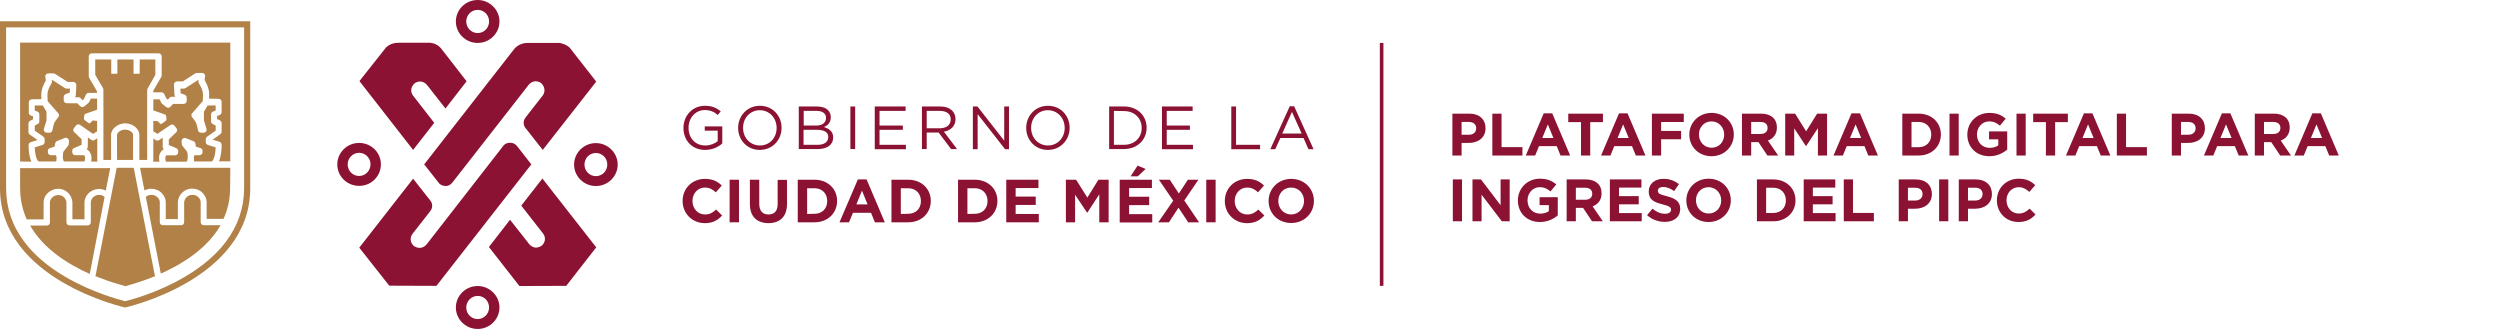 <svg width="418" height="55" viewBox="0 0 418 55" fill="none" xmlns="http://www.w3.org/2000/svg">
<path d="M231.308 7.178H230.709V47.794H231.308V7.178Z" fill="#8B1232"/>
<path d="M73.257 30.448C73.542 30.875 73.941 31.075 74.511 31.103C75.28 31.131 75.764 30.363 75.764 30.363L88.439 14.127C89.493 13.045 90.518 13.928 90.518 13.928C91.515 14.982 90.774 15.922 90.774 15.922L87.954 19.539V19.568C87.698 19.824 87.556 20.166 87.556 20.536C87.556 20.878 87.67 21.191 87.897 21.447L90.746 25.065L99.689 13.643L96.1 9.057L95.445 8.203C94.876 7.377 93.566 7.178 93.566 7.178H88.182C86.758 7.178 85.989 8.175 85.989 8.175L70.922 27.486L73.257 30.448Z" fill="#8B1232"/>
<path d="M72.602 20.536L69.013 15.922C68.273 14.754 69.355 13.899 69.355 13.899C70.694 13.102 71.491 14.327 71.491 14.327L74.482 18.143L78.014 13.586L73.941 8.345C72.972 6.95 71.491 7.149 71.491 7.149H66.621C65.054 7.149 64.399 8.118 64.399 8.118L60.098 13.558L69.07 25.065L72.602 20.536Z" fill="#8B1232"/>
<path d="M86.502 24.495C86.502 24.495 86.075 23.84 85.277 23.869C84.451 23.869 84.109 24.438 84.109 24.438L71.32 40.873C70.295 42.012 69.156 41.1 69.156 41.1C68.159 40.047 68.985 39.078 68.985 39.078L71.862 35.404V35.375C72.118 35.119 72.26 34.777 72.26 34.407C72.26 34.065 72.147 33.752 71.919 33.496L69.07 29.878L60.07 41.414L65.083 47.765L72.972 47.794L88.837 27.486L86.502 24.495Z" fill="#8B1232"/>
<path d="M87.157 34.379L90.803 39.05C91.629 40.218 90.575 41.072 90.575 41.072C89.179 42.012 88.325 40.616 88.325 40.616L85.277 36.743L81.745 41.3L86.844 47.822L94.676 47.794L99.689 41.357L90.689 29.85L87.157 34.379Z" fill="#8B1232"/>
<path d="M99.632 29.451C98.579 29.451 97.724 28.597 97.724 27.514C97.724 26.432 98.579 25.577 99.632 25.577C100.686 25.577 101.541 26.432 101.541 27.514C101.541 28.597 100.686 29.451 99.632 29.451ZM99.632 23.925C97.61 23.925 95.987 25.549 95.987 27.514C95.987 29.48 97.61 31.103 99.632 31.103C101.655 31.103 103.278 29.48 103.278 27.514C103.278 25.549 101.626 23.925 99.632 23.925Z" fill="#8B1232"/>
<path d="M79.865 1.652C80.919 1.652 81.774 2.506 81.774 3.589C81.774 4.671 80.919 5.526 79.865 5.526C78.811 5.526 77.957 4.671 77.957 3.589C77.957 2.506 78.811 1.652 79.865 1.652ZM79.865 7.178C81.888 7.178 83.511 5.554 83.511 3.589C83.511 1.624 81.859 0 79.865 0C77.843 0 76.22 1.624 76.22 3.589C76.22 5.554 77.843 7.178 79.865 7.178Z" fill="#8B1232"/>
<path d="M58.133 27.486C58.133 26.432 58.988 25.549 60.041 25.549C61.095 25.549 61.95 26.403 61.95 27.486C61.95 28.54 61.095 29.423 60.041 29.423C58.988 29.423 58.133 28.568 58.133 27.486ZM63.687 27.486C63.687 25.492 62.064 23.897 60.041 23.897C58.019 23.897 56.396 25.52 56.396 27.486C56.396 29.48 58.019 31.075 60.041 31.075C62.035 31.103 63.687 29.48 63.687 27.486Z" fill="#8B1232"/>
<path d="M79.865 53.348C78.811 53.348 77.957 52.493 77.957 51.411C77.957 50.357 78.811 49.474 79.865 49.474C80.919 49.474 81.774 50.329 81.774 51.411C81.774 52.465 80.919 53.348 79.865 53.348ZM79.865 47.822C77.843 47.822 76.22 49.446 76.22 51.411C76.22 53.377 77.843 55 79.865 55C81.888 55 83.511 53.377 83.511 51.411C83.511 49.446 81.859 47.822 79.865 47.822Z" fill="#8B1232"/>
<path d="M41.841 3.56H0V31.473C0 46.797 20.906 51.411 20.906 51.411H20.935C20.935 51.411 41.841 46.797 41.841 31.473V3.56ZM40.816 4.586V31.473C40.816 34.72 39.79 37.739 37.768 40.417C36.116 42.61 33.809 44.575 30.904 46.284C26.46 48.905 21.932 50.13 20.906 50.357C19.909 50.101 15.409 48.905 10.966 46.313C8.032 44.604 5.725 42.639 4.073 40.445C2.051 37.768 1.025 34.749 1.025 31.473V4.586H40.816Z" fill="#B18147"/>
<path d="M25.976 12.504V9.94H23.356V12.333H22.33V9.94H19.625V12.333H18.599V9.94H15.922V12.504L17.232 14.754C17.289 14.839 17.289 14.925 17.289 15.01V26.745H18.571V22.53C18.571 21.533 19.71 20.621 20.935 20.621C22.188 20.621 23.299 21.533 23.299 22.53V26.745H24.609V22.302C24.609 22.273 24.609 22.273 24.609 22.245V20.052V20.023V18.428V17.716V15.039C24.609 14.953 24.637 14.868 24.695 14.783L25.976 12.504Z" fill="#B18147"/>
<path d="M16.264 27.03V23.128L15.808 23.413C15.637 23.527 15.409 23.498 15.267 23.384L14.697 22.985C14.697 23.014 14.697 23.014 14.697 23.043L14.669 24.552C14.669 24.723 14.583 24.865 14.469 24.951C14.526 24.979 14.583 25.008 14.64 25.036C15.324 25.577 15.381 26.375 15.238 27.002L16.264 27.03Z" fill="#B18147"/>
<path d="M20.906 21.675C20.109 21.675 19.568 22.245 19.568 22.53V26.745H22.245V22.53C22.273 22.216 21.704 21.675 20.906 21.675Z" fill="#B18147"/>
<path d="M5.241 27.03C5.098 26.717 4.984 26.318 4.899 25.834C4.757 25.008 4.785 24.267 4.785 24.239C4.785 24.011 4.928 23.84 5.155 23.755L6.266 23.413L4.984 22.501C4.842 22.416 4.757 22.245 4.757 22.074V20.65C4.757 20.451 4.871 20.28 5.041 20.194L5.526 19.938V19.454L5.127 19.311C4.928 19.226 4.814 19.055 4.814 18.827V17.118C4.814 16.833 5.041 16.605 5.326 16.605L6.921 16.577C6.893 16.15 6.893 15.58 6.978 15.096C7.121 14.441 7.491 13.757 7.662 13.444L7.576 12.846C7.548 12.703 7.605 12.561 7.69 12.447C7.776 12.333 7.918 12.276 8.089 12.276H8.944C9.029 12.276 9.143 12.305 9.228 12.361L11.308 13.7H12.248C12.39 13.7 12.532 13.757 12.618 13.871C12.703 13.985 12.76 14.099 12.76 14.241L12.675 15.893C12.675 16.036 12.618 16.15 12.504 16.264H13.13C13.273 16.264 13.415 16.321 13.501 16.434L13.786 16.748L14.014 16.577L14.384 15.808C14.469 15.637 14.64 15.523 14.839 15.523H16.207V15.238L14.896 12.988C14.839 12.903 14.839 12.817 14.839 12.732V9.428C14.839 9.143 15.067 8.915 15.352 8.915H18.542H19.568H22.273H23.356H26.517C26.802 8.915 27.03 9.143 27.03 9.428V12.646C27.03 12.732 27.002 12.817 26.945 12.903L25.634 15.153V15.438H27.002C27.201 15.438 27.372 15.552 27.457 15.722L27.828 16.491L28.055 16.662L28.34 16.349C28.426 16.235 28.568 16.178 28.71 16.178H29.337C29.252 16.093 29.166 15.95 29.166 15.808L29.081 14.156C29.081 14.014 29.138 13.871 29.223 13.786C29.309 13.672 29.451 13.615 29.593 13.615H30.562L32.641 12.276C32.727 12.219 32.812 12.191 32.926 12.191H33.78C33.923 12.191 34.065 12.248 34.179 12.361C34.265 12.475 34.322 12.618 34.293 12.76L34.208 13.358C34.379 13.672 34.749 14.355 34.891 15.01C35.005 15.495 34.977 16.064 34.948 16.491L36.543 16.52C36.828 16.52 37.056 16.748 37.056 17.033V18.742C37.056 18.941 36.942 19.14 36.743 19.226L36.287 19.397V19.881L36.771 20.137C36.942 20.223 37.056 20.394 37.056 20.593V22.017C37.056 22.188 36.971 22.33 36.828 22.444L35.546 23.356L36.686 23.698C36.885 23.755 37.028 23.954 37.056 24.182C37.056 24.21 37.084 24.951 36.942 25.777C36.857 26.233 36.771 26.631 36.6 26.973H38.48H38.508V7.121H3.361V27.002L5.241 27.03Z" fill="#B18147"/>
<path d="M27.229 25.036C27.286 25.008 27.343 24.979 27.4 24.951C27.286 24.865 27.201 24.723 27.201 24.552V23.071C27.201 23.043 27.201 23.043 27.201 23.014L26.631 23.413C26.46 23.527 26.261 23.527 26.062 23.441L25.634 23.156V27.03H26.66C26.517 26.375 26.546 25.606 27.229 25.036Z" fill="#B18147"/>
<path d="M34.065 37.654C33.78 37.654 33.553 37.426 33.553 37.141V33.78C33.553 33.524 33.41 33.211 33.182 32.983C32.983 32.783 32.641 32.556 32.128 32.584C31.331 32.584 30.875 33.211 30.79 33.809V37.141C30.79 37.284 30.733 37.398 30.647 37.512C30.562 37.597 30.419 37.654 30.277 37.654H27.229C26.945 37.654 26.717 37.426 26.717 37.141V33.78C26.717 33.524 26.574 33.211 26.318 32.983C26.119 32.783 25.777 32.556 25.264 32.584C24.922 32.584 24.609 32.727 24.381 32.926L26.888 45.743C30.419 44.177 34.606 41.613 36.885 37.654H34.065Z" fill="#B18147"/>
<path d="M25.891 46.085L22.359 28.055H19.511L15.979 46.085C15.979 46.113 15.979 46.142 15.95 46.17C18.4 47.167 20.393 47.68 20.963 47.851C21.533 47.68 23.498 47.167 25.948 46.17C25.919 46.142 25.919 46.113 25.891 46.085Z" fill="#B18147"/>
<path d="M17.488 32.926C17.261 32.727 16.947 32.584 16.605 32.584H16.577C16.064 32.584 15.751 32.812 15.552 33.011C15.324 33.239 15.181 33.553 15.181 33.809V37.17C15.181 37.455 14.953 37.683 14.669 37.683H11.621C11.479 37.683 11.365 37.626 11.251 37.54C11.165 37.455 11.108 37.312 11.108 37.17V33.837C11.051 33.239 10.567 32.613 9.77 32.613H9.741C9.228 32.613 8.915 32.84 8.716 33.04C8.488 33.268 8.345 33.581 8.345 33.837V37.198C8.345 37.483 8.118 37.711 7.833 37.711H5.041C7.292 41.67 11.479 44.234 15.01 45.8L17.488 32.926Z" fill="#B18147"/>
<path d="M38.508 28.055H23.413L24.153 31.844C24.495 31.673 24.865 31.559 25.236 31.559C25.919 31.559 26.546 31.787 27.03 32.271C27.457 32.698 27.714 33.268 27.714 33.78V36.629H29.736V33.78C29.736 33.752 29.736 33.752 29.736 33.724C29.85 32.499 30.847 31.559 32.071 31.53C32.755 31.53 33.382 31.758 33.866 32.242C34.293 32.67 34.549 33.239 34.549 33.752V36.6H37.369C38.081 35.062 38.48 33.325 38.48 31.359L38.508 28.055Z" fill="#B18147"/>
<path d="M7.292 36.629V33.78C7.292 33.239 7.548 32.698 7.975 32.271C8.459 31.815 9.086 31.559 9.77 31.559C10.994 31.587 11.991 32.527 12.105 33.752C12.105 33.78 12.105 33.78 12.105 33.809V36.657H14.127V33.809C14.127 33.268 14.384 32.727 14.811 32.299C15.295 31.844 15.922 31.587 16.605 31.587C16.976 31.587 17.346 31.701 17.688 31.872L18.428 28.112H3.361V31.445C3.361 33.41 3.788 35.148 4.472 36.686H7.292V36.629Z" fill="#B18147"/>
<path d="M8.516 25.948H9.342C9.399 26.062 9.456 26.176 9.456 26.29C9.456 26.346 9.456 26.432 9.456 26.489C9.456 26.66 9.428 26.859 9.399 27.002H6.466C6.038 26.717 5.839 25.577 5.81 24.637L7.092 24.239C7.32 24.182 7.462 23.982 7.462 23.755V23.27C7.462 23.099 7.377 22.957 7.235 22.843L5.81 21.846V20.992L6.295 20.735C6.466 20.65 6.579 20.479 6.579 20.28V19.14C6.579 18.941 6.466 18.742 6.266 18.656L5.81 18.485V17.631H7.149L7.776 18.685V20.137L7.348 21.533C7.292 21.704 7.32 21.846 7.434 21.989C7.519 22.131 7.69 22.188 7.861 22.188H8.26C8.516 22.188 8.716 22.017 8.773 21.761C8.801 21.533 8.944 20.878 9.057 20.593C9.143 20.365 9.513 19.881 9.741 19.596C9.912 19.397 9.912 19.112 9.741 18.941L7.975 16.919C7.947 16.605 7.89 15.893 7.975 15.381C8.089 14.811 8.488 14.127 8.63 13.899C8.687 13.786 8.716 13.672 8.687 13.558L8.659 13.387H8.773L10.852 14.726C10.937 14.783 11.023 14.811 11.137 14.811H11.706L11.678 15.466L10.994 15.722C10.795 15.808 10.652 15.979 10.652 16.207V16.748C10.652 17.033 10.88 17.261 11.165 17.261H12.931L13.387 17.745C13.558 17.944 13.871 17.944 14.07 17.802C14.07 17.802 14.868 17.175 14.896 17.09L15.181 16.491H16.235V17.688V18.343C16.235 18.343 14.355 18.998 14.213 19.055C14.099 19.112 14.013 19.71 14.042 19.824C14.07 19.966 14.042 20.023 14.27 20.166C14.27 20.166 14.811 20.593 14.982 20.65L15.523 20.137L16.235 20.223V21.96L15.552 22.387L13.387 20.878C13.159 20.735 12.846 20.764 12.703 20.992L12.361 21.419C12.191 21.618 12.219 21.932 12.418 22.102L13.643 23.27V24.21L12.39 24.751C12.191 24.837 12.077 25.008 12.077 25.236V25.435C12.077 25.72 12.305 25.948 12.589 25.948H14.07C14.327 26.261 14.213 26.717 14.127 27.002H10.709C10.595 26.888 10.539 26.66 10.51 26.432C10.51 26.375 10.51 26.29 10.51 26.233C10.51 25.919 10.539 25.577 10.595 25.378L11.393 24.353C11.45 24.267 11.507 24.153 11.507 24.068L11.535 23.584C11.535 23.413 11.45 23.242 11.308 23.128C11.165 23.014 10.966 23.014 10.823 23.071L9.542 23.584C9.371 23.641 9.257 23.811 9.228 23.982L9.114 24.524L8.374 24.751C8.146 24.808 8.004 25.008 8.004 25.236V25.435C7.975 25.72 8.231 25.948 8.516 25.948Z" fill="#B18147"/>
<path d="M33.353 25.948H32.527C32.47 26.062 32.413 26.176 32.413 26.29C32.413 26.346 32.413 26.432 32.413 26.489C32.413 26.66 32.442 26.859 32.47 27.002H35.404C35.831 26.717 36.031 25.577 36.059 24.637L34.777 24.239C34.55 24.182 34.407 23.982 34.407 23.755V23.27C34.407 23.099 34.492 22.957 34.635 22.843L36.059 21.846V20.992L35.575 20.735C35.404 20.65 35.29 20.479 35.29 20.28V19.14C35.29 18.941 35.404 18.742 35.603 18.656L36.059 18.485V17.631H34.72L34.094 18.685V20.137L34.521 21.533C34.578 21.704 34.55 21.846 34.435 21.989C34.35 22.131 34.179 22.188 34.008 22.188H33.609C33.353 22.188 33.154 22.017 33.097 21.761C33.068 21.533 32.926 20.878 32.812 20.593C32.727 20.365 32.356 19.881 32.128 19.596C31.957 19.397 31.957 19.112 32.128 18.941L33.894 16.919C33.923 16.605 33.98 15.893 33.894 15.381C33.78 14.811 33.382 14.127 33.239 13.899C33.182 13.786 33.154 13.672 33.182 13.558L33.211 13.387H33.097L31.018 14.726C30.932 14.783 30.847 14.811 30.733 14.811H30.163L30.192 15.58L30.875 15.836C31.075 15.922 31.217 16.093 31.217 16.321V16.862C31.217 17.147 30.989 17.374 30.704 17.374H28.938L28.483 17.859C28.312 18.058 27.998 18.058 27.799 17.916C27.799 17.916 27.002 17.289 26.973 17.203L26.688 16.605H25.634V17.802V18.457C25.634 18.457 27.514 19.112 27.657 19.169C27.771 19.226 27.856 19.824 27.828 19.938C27.799 20.08 27.828 20.137 27.6 20.28C27.6 20.28 27.058 20.707 26.888 20.764L26.346 20.251L25.634 20.223V21.96L26.318 22.387L28.483 20.906C28.71 20.764 29.024 20.792 29.166 21.02L29.508 21.447C29.679 21.647 29.651 21.96 29.451 22.131L28.226 23.299V24.239L29.48 24.78C29.679 24.865 29.793 25.036 29.793 25.264V25.463C29.793 25.748 29.565 25.976 29.28 25.976H27.799C27.543 26.29 27.657 26.745 27.742 27.03H31.189C31.302 26.916 31.359 26.688 31.388 26.46C31.388 26.403 31.388 26.318 31.388 26.261C31.388 25.948 31.359 25.606 31.302 25.407L30.505 24.381C30.448 24.296 30.391 24.182 30.391 24.096L30.363 23.612C30.363 23.441 30.448 23.27 30.59 23.156C30.733 23.043 30.932 23.043 31.075 23.099L32.356 23.612C32.527 23.669 32.641 23.84 32.67 24.011L32.755 24.524L33.496 24.751C33.724 24.808 33.866 25.008 33.866 25.236V25.435C33.866 25.72 33.638 25.948 33.353 25.948Z" fill="#B18147"/>
<path d="M114.272 21.39C114.272 19.425 115.697 17.688 117.861 17.688C119.057 17.688 119.798 18.029 120.51 18.628L119.997 19.226C119.456 18.742 118.83 18.4 117.833 18.4C116.266 18.4 115.127 19.738 115.127 21.334V21.362C115.127 23.071 116.209 24.324 117.947 24.324C118.773 24.324 119.513 24.011 119.997 23.612V21.846H117.833V21.134H120.766V23.982C120.111 24.581 119.114 25.065 117.89 25.065C115.668 25.065 114.272 23.441 114.272 21.39Z" fill="#8B1232"/>
<path d="M129.852 21.39C129.852 19.738 128.656 18.428 127.033 18.428C125.409 18.428 124.241 19.738 124.241 21.362V21.39C124.241 23.014 125.409 24.324 127.061 24.324C128.713 24.324 129.852 23.014 129.852 21.39ZM123.415 21.39C123.415 19.397 124.896 17.688 127.061 17.688C129.226 17.688 130.678 19.397 130.678 21.362V21.39C130.678 23.356 129.197 25.065 127.033 25.065C124.868 25.065 123.415 23.356 123.415 21.39Z" fill="#8B1232"/>
<path d="M136.603 21.704H134.353V24.21H136.745C137.828 24.21 138.483 23.726 138.483 22.928V22.9C138.511 22.16 137.856 21.704 136.603 21.704ZM138.112 19.71C138.112 18.998 137.543 18.542 136.546 18.542H134.381V20.992H136.489C137.429 20.992 138.112 20.564 138.112 19.71ZM133.555 17.802H136.603C137.429 17.802 138.055 18.029 138.454 18.428C138.739 18.742 138.91 19.112 138.91 19.568V19.596C138.91 20.536 138.34 20.992 137.771 21.248C138.625 21.504 139.309 21.989 139.309 22.957V22.985C139.309 24.21 138.283 24.922 136.717 24.922H133.555V17.802Z" fill="#8B1232"/>
<path d="M142.983 17.802H142.185V24.922H142.983V17.802Z" fill="#8B1232"/>
<path d="M146.258 17.802H151.414V18.542H147.056V20.992H150.958V21.704H147.056V24.21H151.471V24.951H146.258V17.802Z" fill="#8B1232"/>
<path d="M157.139 21.447C158.221 21.447 158.962 20.906 158.962 19.966V19.938C158.962 19.055 158.278 18.542 157.139 18.542H154.946V21.447H157.139ZM154.12 17.802H157.196C158.079 17.802 158.762 18.058 159.218 18.514C159.56 18.855 159.759 19.368 159.759 19.909V19.938C159.759 21.106 158.933 21.818 157.822 22.017L160.016 24.922H159.019L156.939 22.16H154.946V24.922H154.148V17.802H154.12Z" fill="#8B1232"/>
<path d="M162.664 17.802H163.433L167.905 23.527V17.802H168.703V24.951H168.048L163.462 19.083V24.951H162.664V17.802Z" fill="#8B1232"/>
<path d="M178.017 21.39C178.017 19.738 176.82 18.428 175.197 18.428C173.573 18.428 172.405 19.738 172.405 21.362V21.39C172.405 23.014 173.573 24.324 175.225 24.324C176.849 24.324 178.017 23.014 178.017 21.39ZM171.579 21.39C171.579 19.397 173.061 17.688 175.225 17.688C177.39 17.688 178.843 19.397 178.843 21.362V21.39C178.843 23.356 177.361 25.065 175.197 25.065C173.032 25.065 171.579 23.356 171.579 21.39Z" fill="#8B1232"/>
<path d="M186.248 18.542V24.21H187.928C189.723 24.21 190.891 22.985 190.891 21.419V21.39C190.891 19.824 189.751 18.571 187.928 18.571L186.248 18.542ZM185.45 17.802H187.928C190.179 17.802 191.717 19.34 191.717 21.334V21.362C191.717 23.356 190.179 24.922 187.928 24.922H185.45V17.802Z" fill="#8B1232"/>
<path d="M194.28 17.802H199.407V18.542H195.078V20.992H198.951V21.704H195.078V24.21H199.464V24.951H194.28V17.802Z" fill="#8B1232"/>
<path d="M205.873 17.802H206.67V24.21H210.686V24.951H205.873V17.802Z" fill="#8B1232"/>
<path d="M217.636 22.33L216.012 18.713L214.389 22.33H217.636ZM215.642 17.773H216.383L219.63 24.951H218.775L217.949 23.071H214.076L213.221 24.951H212.395L215.642 17.773Z" fill="#8B1232"/>
<path d="M114.13 33.609C114.13 31.559 115.668 29.907 117.861 29.907C119.2 29.907 119.997 30.363 120.681 31.018L119.684 32.157C119.143 31.644 118.573 31.359 117.861 31.359C116.665 31.359 115.782 32.356 115.782 33.581V33.609C115.782 34.834 116.636 35.86 117.861 35.86C118.687 35.86 119.171 35.546 119.741 35.034L120.738 36.031C119.997 36.828 119.2 37.312 117.804 37.312C115.697 37.284 114.13 35.66 114.13 33.609Z" fill="#8B1232"/>
<path d="M123.558 30.049H121.991V37.17H123.558V30.049Z" fill="#8B1232"/>
<path d="M125.381 34.122V30.049H126.947V34.094C126.947 35.261 127.517 35.86 128.485 35.86C129.454 35.86 130.023 35.29 130.023 34.151V30.078H131.59V34.094C131.59 36.258 130.365 37.312 128.457 37.312C126.548 37.284 125.381 36.201 125.381 34.122Z" fill="#8B1232"/>
<path d="M136.176 35.746C137.457 35.746 138.312 34.891 138.312 33.609C138.312 32.356 137.457 31.473 136.176 31.473H134.951V35.774L136.176 35.746ZM133.384 30.049H136.176C138.426 30.049 139.964 31.587 139.964 33.581V33.609C139.964 35.603 138.426 37.17 136.176 37.17H133.384V30.049Z" fill="#8B1232"/>
<path d="M145.062 34.179L144.122 31.872L143.182 34.179H145.062ZM143.439 29.992H144.891L147.939 37.17H146.287L145.632 35.575H142.613L141.958 37.17H140.362L143.439 29.992Z" fill="#8B1232"/>
<path d="M151.841 35.746C153.123 35.746 153.977 34.891 153.977 33.609C153.977 32.356 153.123 31.473 151.841 31.473H150.616V35.774L151.841 35.746ZM149.05 30.049H151.841C154.091 30.049 155.629 31.587 155.629 33.581V33.609C155.629 35.603 154.091 37.17 151.841 37.17H149.05V30.049Z" fill="#8B1232"/>
<path d="M162.978 35.746C164.259 35.746 165.114 34.891 165.114 33.609C165.114 32.356 164.259 31.473 162.978 31.473H161.753V35.774L162.978 35.746ZM160.186 30.049H162.978C165.228 30.049 166.766 31.587 166.766 33.581V33.609C166.766 35.603 165.228 37.17 162.978 37.17H160.186V30.049Z" fill="#8B1232"/>
<path d="M168.247 30.049H173.63V31.445H169.814V32.869H173.175V34.265H169.814V35.774H173.687V37.17H168.247V30.049Z" fill="#8B1232"/>
<path d="M178.216 30.049H179.925L181.805 33.04L183.656 30.049H185.365V37.17H183.799V32.499L181.805 35.546H181.748L179.754 32.556V37.17H178.216V30.049Z" fill="#8B1232"/>
<path d="M190.207 27.685L191.546 28.255L190.236 29.48H189.039L190.207 27.685ZM187.216 30.049H192.6V31.445H188.783V32.898H192.144V34.293H188.783V35.803H192.657V37.198H187.216V30.049Z" fill="#8B1232"/>
<path d="M196.16 33.553L193.767 30.049H195.59L197.1 32.356L198.61 30.049H200.375L198.011 33.524L200.489 37.17H198.667L197.043 34.72L195.448 37.17H193.654L196.16 33.553Z" fill="#8B1232"/>
<path d="M203.252 30.049H201.686V37.17H203.252V30.049Z" fill="#8B1232"/>
<path d="M204.79 33.609C204.79 31.559 206.328 29.907 208.521 29.907C209.86 29.907 210.658 30.363 211.341 31.018L210.344 32.157C209.803 31.644 209.234 31.359 208.521 31.359C207.325 31.359 206.442 32.356 206.442 33.581V33.609C206.442 34.834 207.297 35.86 208.521 35.86C209.347 35.86 209.832 35.546 210.401 35.034L211.398 36.031C210.658 36.828 209.86 37.312 208.465 37.312C206.328 37.284 204.79 35.66 204.79 33.609Z" fill="#8B1232"/>
<path d="M218.035 33.609C218.035 32.356 217.152 31.359 215.87 31.359C214.617 31.359 213.734 32.356 213.734 33.581V33.609C213.734 34.834 214.617 35.86 215.899 35.86C217.152 35.831 218.035 34.834 218.035 33.609ZM212.11 33.609C212.11 31.559 213.705 29.907 215.899 29.907C218.092 29.907 219.687 31.559 219.687 33.581V33.609C219.687 35.632 218.092 37.284 215.899 37.284C213.677 37.284 212.11 35.66 212.11 33.609Z" fill="#8B1232"/>
<path d="M248.38 21.44V21.42C248.38 19.99 247.37 19 245.7 19H242.84V26H244.38V23.9H245.55C247.12 23.9 248.38 23.06 248.38 21.44ZM246.82 21.47C246.82 22.07 246.37 22.53 245.6 22.53H244.38V20.39H245.57C246.34 20.39 246.82 20.76 246.82 21.45V21.47ZM254.55 26V24.6H251.06V19H249.52V26H254.55ZM262.531 26L259.531 18.95H258.111L255.111 26H256.681L257.321 24.43H260.281L260.921 26H262.531ZM259.731 23.07H257.871L258.801 20.8L259.731 23.07ZM268.013 20.42V19H262.213V20.42H264.343V26H265.883V20.42H268.013ZM275.119 26L272.119 18.95H270.699L267.699 26H269.269L269.909 24.43H272.869L273.509 26H275.119ZM272.319 23.07H270.459L271.389 20.8L272.319 23.07ZM281.529 20.4V19H276.199V26H277.739V23.29H281.079V21.89H277.739V20.4H281.529ZM289.892 22.5V22.48C289.892 20.49 288.342 18.88 286.182 18.88C284.022 18.88 282.452 20.51 282.452 22.5V22.52C282.452 24.51 284.002 26.12 286.162 26.12C288.322 26.12 289.892 24.49 289.892 22.5ZM288.282 22.52C288.282 23.72 287.422 24.7 286.182 24.7C284.942 24.7 284.062 23.7 284.062 22.5V22.48C284.062 21.28 284.922 20.3 286.162 20.3C287.402 20.3 288.282 21.3 288.282 22.5V22.52ZM297.308 26L295.598 23.5C296.488 23.17 297.098 22.46 297.098 21.33V21.31C297.098 19.87 296.108 19 294.458 19H291.258V26H292.798V23.76H294.008L295.508 26H297.308ZM295.538 21.41C295.538 22 295.108 22.4 294.358 22.4H292.798V20.39H294.328C295.078 20.39 295.538 20.73 295.538 21.39V21.41ZM305.485 26V19H303.825L301.985 21.96L300.145 19H298.485V26H299.995V21.46L301.945 24.42H301.985L303.955 21.43V26H305.485ZM313.986 26L310.986 18.95H309.566L306.566 26H308.136L308.776 24.43H311.736L312.376 26H313.986ZM311.186 23.07H309.326L310.256 20.8L311.186 23.07ZM324.515 22.5V22.48C324.515 20.51 322.995 19 320.795 19H318.065V26H320.795C322.995 26 324.515 24.47 324.515 22.5ZM322.905 22.52C322.905 23.76 322.055 24.61 320.795 24.61H319.605V20.39H320.795C322.055 20.39 322.905 21.26 322.905 22.5V22.52ZM327.497 26V19H325.957V26H327.497ZM335.606 25.01V21.97H332.566V23.3H334.116V24.3C333.726 24.58 333.226 24.72 332.666 24.72C331.426 24.72 330.546 23.78 330.546 22.5V22.48C330.546 21.29 331.436 20.3 332.556 20.3C333.366 20.3 333.846 20.56 334.386 21.01L335.356 19.84C334.626 19.22 333.866 18.88 332.606 18.88C330.486 18.88 328.936 20.51 328.936 22.5V22.52C328.936 24.59 330.436 26.12 332.616 26.12C333.896 26.12 334.886 25.62 335.606 25.01ZM338.698 26V19H337.158V26H338.698ZM345.747 20.42V19H339.947V20.42H342.077V26H343.617V20.42H345.747ZM352.853 26L349.853 18.95H348.433L345.433 26H347.003L347.643 24.43H350.603L351.243 26H352.853ZM350.053 23.07H348.193L349.123 20.8L350.053 23.07ZM358.964 26V24.6H355.474V19H353.934V26H358.964ZM368.663 21.44V21.42C368.663 19.99 367.653 19 365.983 19H363.123V26H364.663V23.9H365.833C367.403 23.9 368.663 23.06 368.663 21.44ZM367.103 21.47C367.103 22.07 366.653 22.53 365.883 22.53H364.663V20.39H365.853C366.623 20.39 367.103 20.76 367.103 21.45V21.47ZM375.92 26L372.92 18.95H371.5L368.5 26H370.07L370.71 24.43H373.67L374.31 26H375.92ZM373.12 23.07H371.26L372.19 20.8L373.12 23.07ZM383.05 26L381.34 23.5C382.23 23.17 382.84 22.46 382.84 21.33V21.31C382.84 19.87 381.85 19 380.2 19H377V26H378.54V23.76H379.75L381.25 26H383.05ZM381.28 21.41C381.28 22 380.85 22.4 380.1 22.4H378.54V20.39H380.07C380.82 20.39 381.28 20.73 381.28 21.39V21.41ZM391.047 26L388.047 18.95H386.627L383.627 26H385.197L385.837 24.43H388.797L389.437 26H391.047ZM388.247 23.07H386.387L387.317 20.8L388.247 23.07ZM244.45 37V30H242.91V37H244.45ZM252.419 37V30H250.899V34.31L247.619 30H246.199V37H247.719V32.55L251.109 37H252.419ZM260.46 36.01V32.97H257.42V34.3H258.97V35.3C258.58 35.58 258.08 35.72 257.52 35.72C256.28 35.72 255.4 34.78 255.4 33.5V33.48C255.4 32.29 256.29 31.3 257.41 31.3C258.22 31.3 258.7 31.56 259.24 32.01L260.21 30.84C259.48 30.22 258.72 29.88 257.46 29.88C255.34 29.88 253.79 31.51 253.79 33.5V33.52C253.79 35.59 255.29 37.12 257.47 37.12C258.75 37.12 259.74 36.62 260.46 36.01ZM267.992 37L266.282 34.5C267.172 34.17 267.782 33.46 267.782 32.33V32.31C267.782 30.87 266.792 30 265.142 30H261.942V37H263.482V34.76H264.692L266.192 37H267.992ZM266.222 32.41C266.222 33 265.792 33.4 265.042 33.4H263.482V31.39H265.012C265.762 31.39 266.222 31.73 266.222 32.39V32.41ZM274.498 37V35.63H270.698V34.16H273.998V32.79H270.698V31.37H274.448V30H269.168V37H274.498ZM280.927 34.93V34.91C280.927 33.69 280.127 33.18 278.707 32.81C277.497 32.5 277.197 32.35 277.197 31.89V31.87C277.197 31.53 277.507 31.26 278.097 31.26C278.687 31.26 279.297 31.52 279.917 31.95L280.717 30.79C280.007 30.22 279.137 29.9 278.117 29.9C276.687 29.9 275.667 30.74 275.667 32.01V32.03C275.667 33.42 276.577 33.81 277.987 34.17C279.157 34.47 279.397 34.67 279.397 35.06V35.08C279.397 35.49 279.017 35.74 278.387 35.74C277.587 35.74 276.927 35.41 276.297 34.89L275.387 35.98C276.227 36.73 277.297 37.1 278.357 37.1C279.867 37.1 280.927 36.32 280.927 34.93ZM289.394 33.5V33.48C289.394 31.49 287.844 29.88 285.684 29.88C283.524 29.88 281.954 31.51 281.954 33.5V33.52C281.954 35.51 283.504 37.12 285.664 37.12C287.824 37.12 289.394 35.49 289.394 33.5ZM287.784 33.52C287.784 34.72 286.924 35.7 285.684 35.7C284.444 35.7 283.564 34.7 283.564 33.5V33.48C283.564 32.28 284.424 31.3 285.664 31.3C286.904 31.3 287.784 32.3 287.784 33.5V33.52ZM300.208 33.5V33.48C300.208 31.51 298.688 30 296.488 30H293.758V37H296.488C298.688 37 300.208 35.47 300.208 33.5ZM298.598 33.52C298.598 34.76 297.748 35.61 296.488 35.61H295.298V31.39H296.488C297.748 31.39 298.598 32.26 298.598 33.5V33.52ZM306.91 37V35.63H303.11V34.16H306.41V32.79H303.11V31.37H306.86V30H301.58V37H306.91ZM313.309 37V35.6H309.819V30H308.279V37H313.309ZM323.009 32.44V32.42C323.009 30.99 321.999 30 320.329 30H317.469V37H319.009V34.9H320.179C321.749 34.9 323.009 34.06 323.009 32.44ZM321.449 32.47C321.449 33.07 320.999 33.53 320.229 33.53H319.009V31.39H320.199C320.969 31.39 321.449 31.76 321.449 32.45V32.47ZM325.759 37V30H324.219V37H325.759ZM333.048 32.44V32.42C333.048 30.99 332.038 30 330.368 30H327.508V37H329.048V34.9H330.218C331.788 34.9 333.048 34.06 333.048 32.44ZM331.488 32.47C331.488 33.07 331.038 33.53 330.268 33.53H329.048V31.39H330.238C331.008 31.39 331.488 31.76 331.488 32.45V32.47ZM340.338 35.87L339.358 34.88C338.808 35.38 338.318 35.7 337.518 35.7C336.318 35.7 335.488 34.7 335.488 33.5V33.48C335.488 32.28 336.338 31.3 337.518 31.3C338.218 31.3 338.768 31.6 339.308 32.09L340.288 30.96C339.638 30.32 338.848 29.88 337.528 29.88C335.378 29.88 333.878 31.51 333.878 33.5V33.52C333.878 35.53 335.408 37.12 337.468 37.12C338.818 37.12 339.618 36.64 340.338 35.87Z" fill="#8B1232"/>
</svg>
